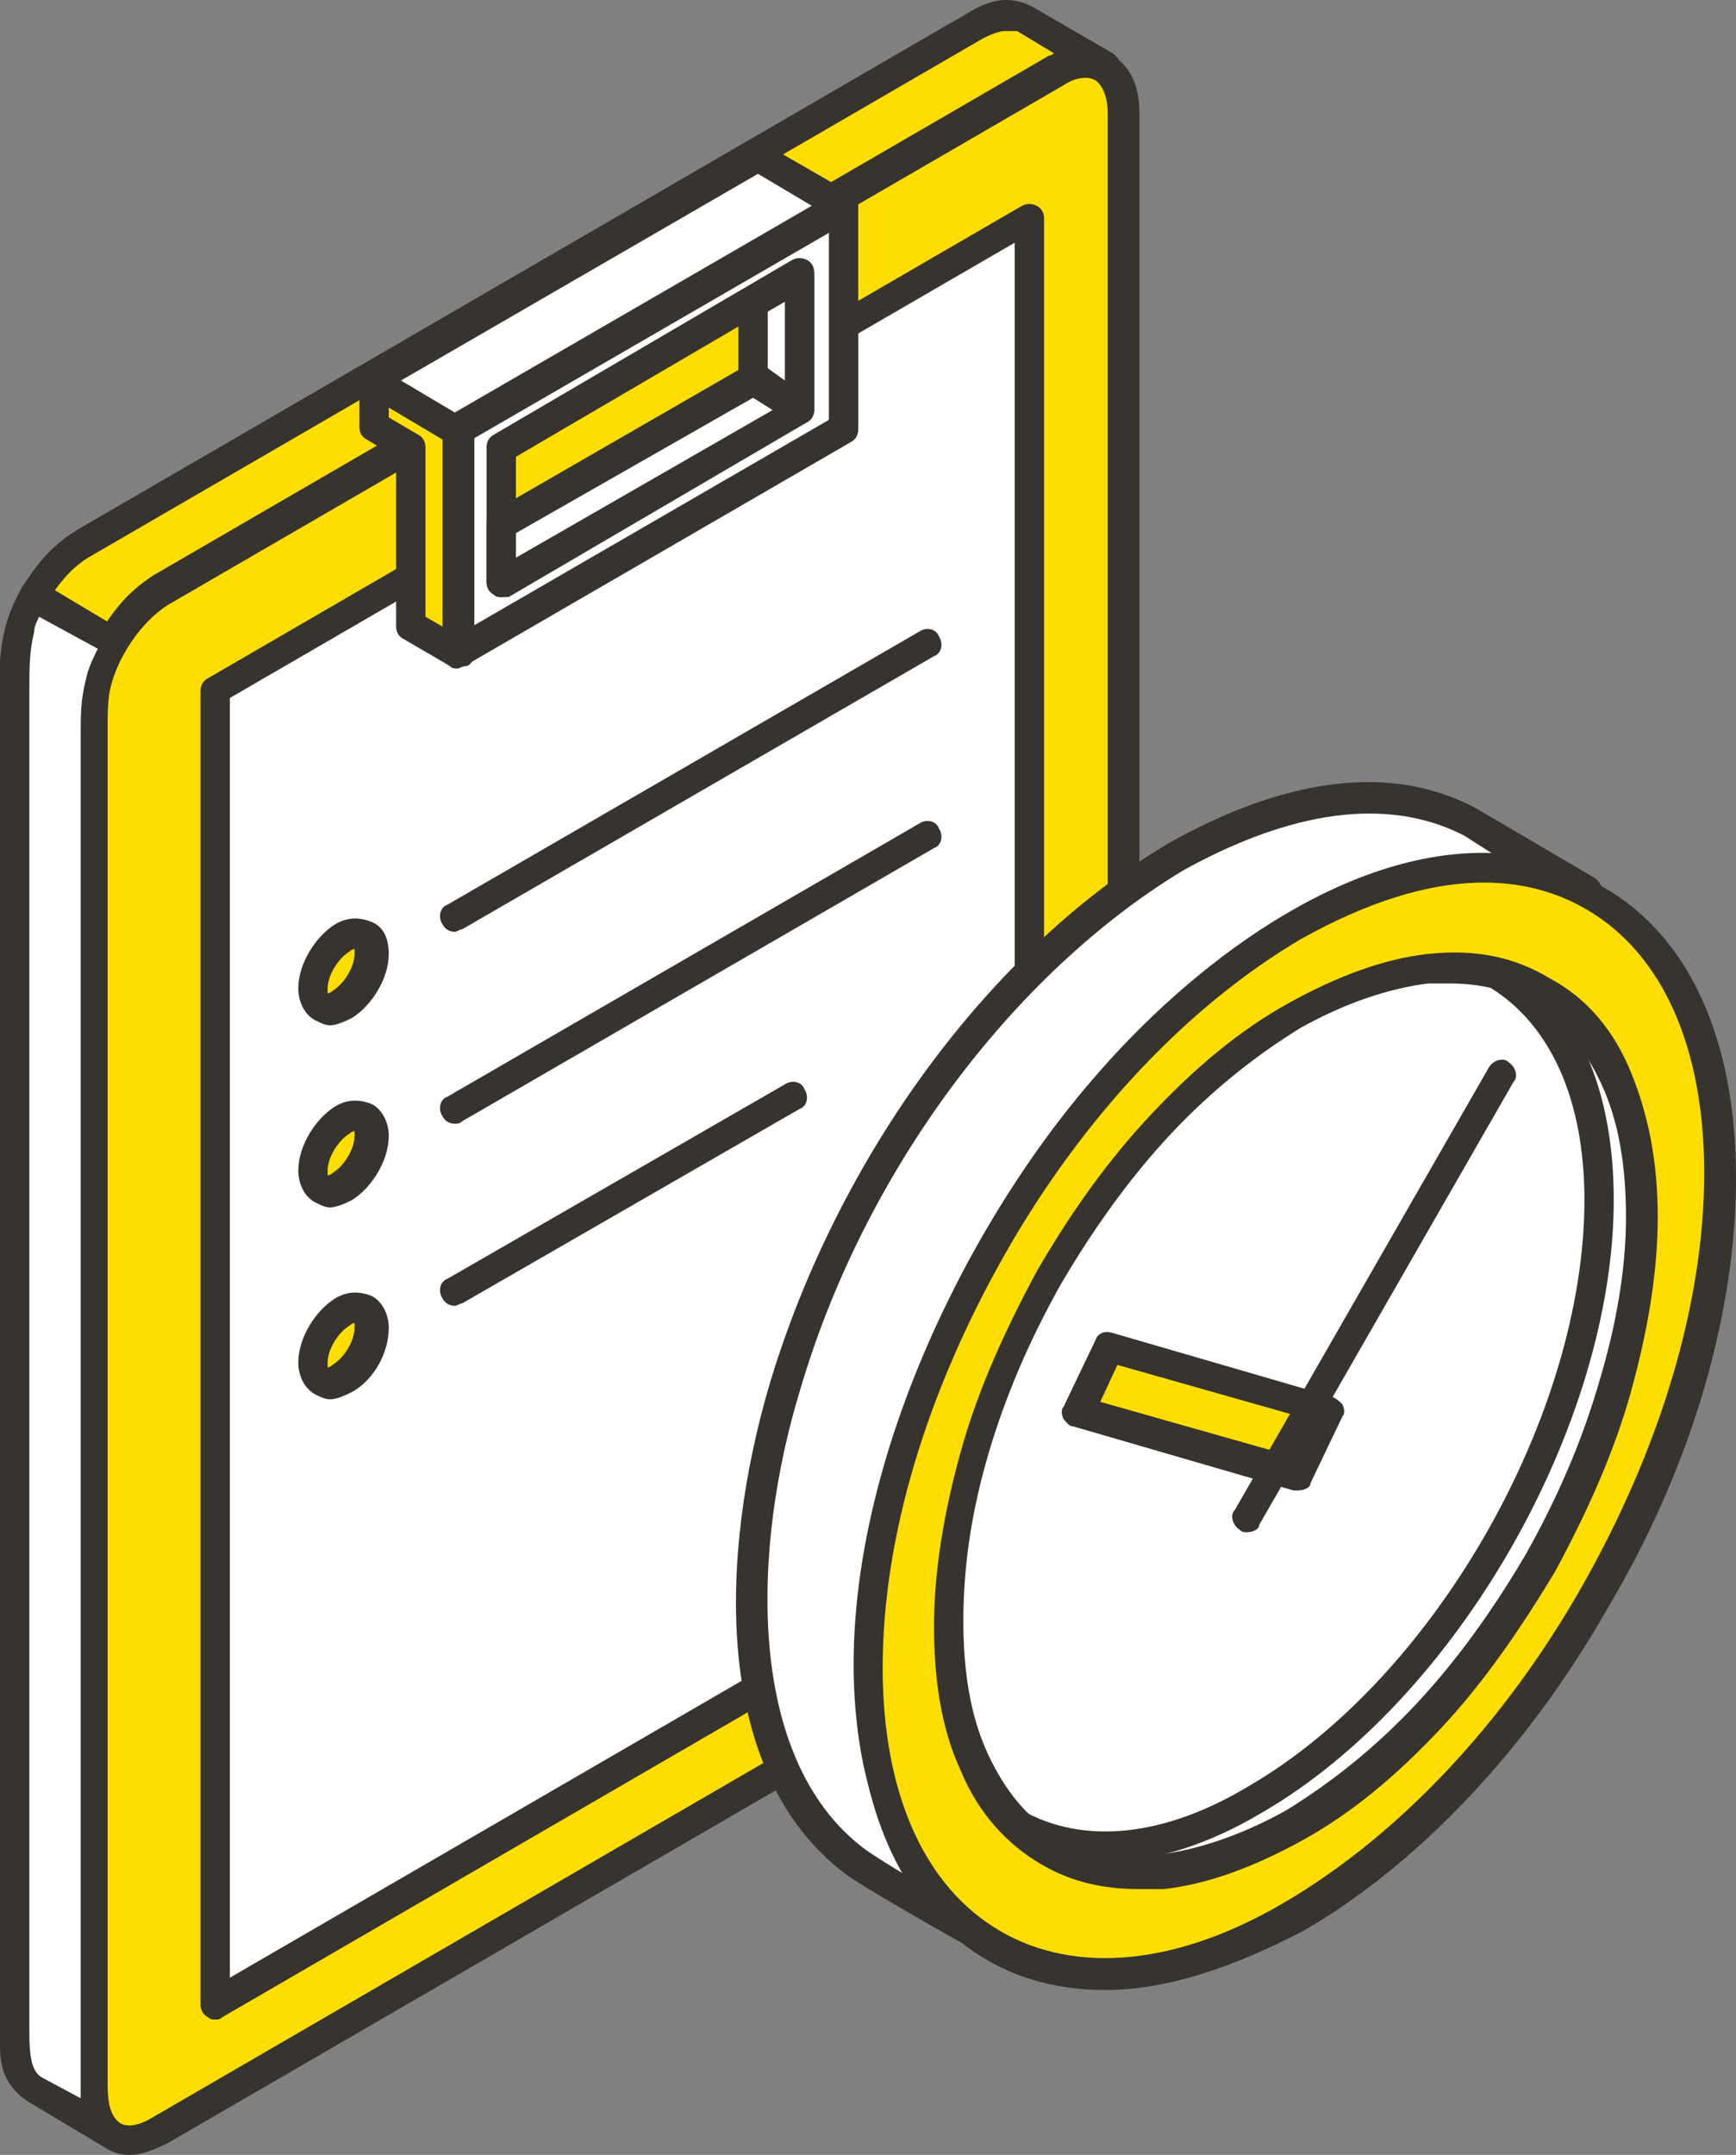<?xml version="1.0" encoding="UTF-8"?> <svg xmlns="http://www.w3.org/2000/svg" width="54" height="67" viewBox="0 0 54 67" fill="none"><rect x="0" y="0" width="54" height="67" fill="#808080" stroke="none"/><path fill-rule="evenodd" clip-rule="evenodd" d="M3.499 66.388L1.065 64.934C0.532 64.551 0.456 64.169 0.456 63.557V20.631C0.456 19.789 0.685 19.253 1.065 18.564C1.445 17.876 1.901 17.417 2.51 16.958L6.997 14.356L9.659 12.826L23.121 5.021L25.479 3.644L30.346 0.812C30.879 0.506 31.259 0.43 31.792 0.659L34.225 2.113C33.693 1.884 33.237 1.96 32.704 2.266L27.837 5.097L25.479 6.475L12.017 14.28L9.355 15.81L4.868 18.412C4.183 18.871 3.803 19.33 3.346 20.018C2.966 20.707 2.738 21.319 2.738 22.084V65.01C2.89 65.546 2.966 66.005 3.499 66.388Z" fill="#FEDE00"></path><path fill-rule="evenodd" clip-rule="evenodd" d="M31.259 0.966C31.107 0.966 30.879 1.042 30.575 1.195L2.738 17.34C2.13 17.723 1.825 18.182 1.445 18.718C1.141 19.33 0.913 19.789 0.913 20.554V63.48C0.913 64.016 1.065 64.245 1.293 64.475L2.434 65.087C2.434 65.011 2.434 64.934 2.434 64.934V21.931C2.51 20.937 2.738 20.325 3.118 19.636C3.575 18.947 3.955 18.412 4.792 17.876L32.628 1.731C32.704 1.731 32.78 1.654 32.78 1.654L31.639 0.966C31.487 0.966 31.335 0.966 31.259 0.966ZM3.499 66.847C3.423 66.847 3.346 66.847 3.27 66.77L0.837 65.317C0.076 64.781 0 64.169 0 63.557V20.554C0.076 19.559 0.304 18.947 0.685 18.259C1.141 17.57 1.521 17.034 2.358 16.499L30.194 0.353C30.727 0.047 31.335 -0.182 32.096 0.2L34.606 1.654C34.834 1.807 34.91 2.037 34.758 2.266C34.606 2.496 34.377 2.572 34.149 2.496C33.845 2.343 33.617 2.343 33.084 2.649L5.248 18.794C4.639 19.177 4.335 19.636 3.955 20.248C3.651 20.86 3.423 21.319 3.423 22.084V65.011C3.423 65.546 3.575 65.776 3.879 66.005C4.107 66.158 4.107 66.464 4.031 66.617C3.803 66.77 3.651 66.847 3.499 66.847Z" fill="#37332E"></path><path fill-rule="evenodd" clip-rule="evenodd" d="M32.78 50.09L4.944 66.235C3.803 66.924 2.814 66.388 2.814 65.01V22.084C2.814 20.707 3.727 19.1 4.944 18.412L9.431 15.81L12.093 14.28L25.555 6.475L27.913 5.097L32.78 2.266C33.921 1.578 34.91 2.113 34.91 3.491V46.417C34.91 47.718 33.921 49.401 32.78 50.09Z" fill="#FEDE00"></path><path fill-rule="evenodd" clip-rule="evenodd" d="M33.769 2.419C33.541 2.419 33.313 2.496 33.084 2.649L5.248 18.794C4.259 19.406 3.346 20.86 3.346 22.084V65.011C3.346 65.47 3.499 65.852 3.727 66.005C3.955 66.158 4.335 66.082 4.716 65.852L32.552 49.707C33.541 49.095 34.454 47.641 34.454 46.417V3.491C34.454 3.032 34.301 2.649 34.073 2.496C33.921 2.419 33.845 2.419 33.769 2.419ZM4.031 67C3.727 67 3.499 66.924 3.27 66.77C2.738 66.464 2.434 65.852 2.434 65.011V22.084C2.434 20.554 3.499 18.794 4.792 18.029L32.628 1.884C33.313 1.501 33.997 1.425 34.606 1.731C35.138 2.037 35.442 2.649 35.442 3.491V46.417C35.442 47.947 34.453 49.707 33.084 50.472L5.248 66.617C4.792 66.847 4.411 67 4.031 67Z" fill="#37332E"></path><path fill-rule="evenodd" clip-rule="evenodd" d="M6.693 21.396V62.256L32.02 47.565V6.704C23.578 11.602 15.135 16.499 6.693 21.396Z" fill="white"></path><path fill-rule="evenodd" clip-rule="evenodd" d="M7.149 21.702V61.491L31.563 47.335V7.546L7.149 21.702ZM6.693 62.792C6.617 62.792 6.541 62.792 6.465 62.715C6.313 62.639 6.237 62.486 6.237 62.333V21.472C6.237 21.319 6.313 21.166 6.465 21.09L31.792 6.398C31.944 6.322 32.096 6.322 32.248 6.398C32.4 6.475 32.476 6.628 32.476 6.781V47.641C32.476 47.794 32.4 47.947 32.248 48.024L6.921 62.715C6.845 62.792 6.769 62.792 6.693 62.792Z" fill="#37332E"></path><path fill-rule="evenodd" clip-rule="evenodd" d="M15.591 18.105C15.591 16.575 15.591 15.427 15.591 13.897C18.71 12.061 21.752 10.301 24.87 8.464C24.87 9.995 24.87 11.142 24.87 12.673C21.752 14.509 18.71 16.346 15.591 18.105ZM26.239 13.285V6.398L14.223 13.361V20.248L26.239 13.285Z" fill="white"></path><path fill-rule="evenodd" clip-rule="evenodd" d="M16.048 14.203V17.34L24.414 12.443V9.306L16.048 14.203ZM15.591 18.565C15.515 18.565 15.439 18.565 15.363 18.488C15.211 18.412 15.135 18.259 15.135 18.105V13.897C15.135 13.744 15.211 13.591 15.363 13.514L24.642 8.082C24.794 8.005 24.947 8.005 25.099 8.082C25.251 8.158 25.327 8.311 25.327 8.464V12.673C25.327 12.826 25.251 12.979 25.099 13.055L15.82 18.488C15.744 18.565 15.668 18.565 15.591 18.565ZM14.679 13.668L25.783 7.24V13.055L14.679 19.483V13.668ZM14.223 20.784C14.146 20.784 14.07 20.784 13.994 20.707C13.842 20.631 13.766 20.477 13.766 20.325V13.438C13.766 13.285 13.842 13.132 13.994 13.055L26.011 6.092C26.163 6.016 26.316 6.016 26.468 6.092C26.62 6.169 26.696 6.322 26.696 6.475V13.361C26.696 13.514 26.62 13.668 26.468 13.744L14.451 20.707C14.375 20.707 14.299 20.784 14.223 20.784Z" fill="#37332E"></path><path fill-rule="evenodd" clip-rule="evenodd" d="M14.223 13.361L26.239 6.322L24.566 5.404L23.577 4.792L11.56 11.831L14.223 13.361Z" fill="white"></path><path fill-rule="evenodd" clip-rule="evenodd" d="M12.473 11.831L14.146 12.826L25.251 6.398L23.578 5.404L12.473 11.831ZM14.223 13.82C14.146 13.82 14.07 13.82 13.994 13.744L11.332 12.214C11.18 12.137 11.104 11.984 11.104 11.831C11.104 11.678 11.18 11.525 11.332 11.448L23.349 4.485C23.501 4.409 23.654 4.409 23.806 4.485L26.468 6.016C26.62 6.092 26.696 6.245 26.696 6.398C26.696 6.551 26.62 6.704 26.468 6.781L14.451 13.744C14.375 13.82 14.299 13.82 14.223 13.82Z" fill="#37332E"></path><path fill-rule="evenodd" clip-rule="evenodd" d="M10.648 29.201C10.116 29.507 9.735 30.195 9.735 30.807C9.735 31.419 10.116 31.649 10.648 31.343C11.18 31.037 11.561 30.348 11.561 29.736C11.561 29.124 11.104 28.895 10.648 29.201Z" fill="#FEDE00"></path><path fill-rule="evenodd" clip-rule="evenodd" d="M10.876 29.583C10.496 29.813 10.191 30.348 10.191 30.731C10.191 30.884 10.191 30.884 10.191 30.884C10.191 30.884 10.268 30.884 10.344 30.807C10.724 30.578 11.028 30.042 11.028 29.66C11.028 29.507 11.028 29.507 11.028 29.507C11.028 29.507 10.952 29.507 10.876 29.583ZM10.268 31.879C10.116 31.879 9.963 31.802 9.811 31.726C9.507 31.573 9.279 31.19 9.279 30.731C9.279 29.966 9.811 29.124 10.42 28.741C10.8 28.512 11.18 28.512 11.561 28.665C11.941 28.818 12.093 29.201 12.093 29.66C12.093 30.425 11.56 31.267 10.952 31.649C10.648 31.802 10.42 31.879 10.268 31.879Z" fill="#37332E"></path><path fill-rule="evenodd" clip-rule="evenodd" d="M10.648 34.786C10.116 35.092 9.735 35.781 9.735 36.393C9.735 37.005 10.116 37.235 10.648 36.929C11.18 36.623 11.561 35.934 11.561 35.398C11.561 34.786 11.104 34.557 10.648 34.786Z" fill="#FEDE00"></path><path fill-rule="evenodd" clip-rule="evenodd" d="M10.876 35.245C10.496 35.475 10.191 36.011 10.191 36.393C10.191 36.546 10.191 36.546 10.191 36.546C10.191 36.546 10.268 36.546 10.344 36.47C10.724 36.24 11.028 35.705 11.028 35.322C11.028 35.169 11.028 35.169 11.028 35.169C11.028 35.169 10.952 35.169 10.876 35.245ZM10.268 37.541C10.116 37.541 9.963 37.464 9.811 37.388C9.507 37.235 9.279 36.852 9.279 36.393C9.279 35.628 9.811 34.786 10.42 34.404C10.8 34.174 11.18 34.174 11.561 34.327C11.865 34.48 12.093 34.863 12.093 35.322C12.093 36.087 11.56 36.929 10.952 37.311C10.648 37.464 10.42 37.541 10.268 37.541Z" fill="#37332E"></path><path fill-rule="evenodd" clip-rule="evenodd" d="M10.648 40.831C10.116 41.137 9.735 41.826 9.735 42.438C9.735 43.05 10.116 43.28 10.648 42.974C11.18 42.668 11.561 41.979 11.561 41.367C11.561 40.755 11.104 40.525 10.648 40.831Z" fill="#FEDE00"></path><path fill-rule="evenodd" clip-rule="evenodd" d="M10.876 41.214C10.496 41.443 10.191 41.979 10.191 42.361C10.191 42.514 10.191 42.514 10.191 42.514C10.191 42.514 10.268 42.514 10.344 42.438C10.724 42.208 11.028 41.673 11.028 41.29C11.028 41.137 11.028 41.137 11.028 41.137C11.028 41.137 10.952 41.137 10.876 41.214ZM10.268 43.509C10.116 43.509 9.963 43.433 9.811 43.356C9.507 43.203 9.279 42.82 9.279 42.361C9.279 41.596 9.811 40.755 10.42 40.372C10.8 40.142 11.18 40.142 11.561 40.295C11.865 40.448 12.093 40.831 12.093 41.29C12.093 42.055 11.637 42.897 10.952 43.279C10.648 43.433 10.42 43.509 10.268 43.509Z" fill="#37332E"></path><path fill-rule="evenodd" clip-rule="evenodd" d="M3.499 66.388L1.065 64.934C0.837 64.781 0.684 64.628 0.608 64.475C0.38 64.016 0.456 63.327 0.456 62.868V21.778C0.456 21.013 0.38 20.325 0.608 19.559C0.684 19.177 0.837 18.871 1.065 18.565L3.499 20.018C3.27 20.401 3.118 20.86 2.966 21.319C2.814 21.931 2.89 22.39 2.89 23.003V64.245C2.89 64.704 2.89 65.164 2.966 65.623C2.966 65.852 3.118 66.158 3.499 66.388Z" fill="white"></path><path fill-rule="evenodd" clip-rule="evenodd" d="M1.217 19.177C1.141 19.33 1.065 19.483 1.065 19.636C0.913 20.248 0.913 20.784 0.913 21.396V21.778V63.098C0.913 63.48 0.913 64.016 1.065 64.322C1.141 64.475 1.217 64.552 1.369 64.628L2.51 65.24C2.51 65.01 2.51 64.704 2.51 64.475V64.245V22.773C2.51 22.237 2.51 21.778 2.662 21.166C2.738 20.784 2.89 20.477 3.042 20.171L1.217 19.177ZM3.499 66.847C3.423 66.847 3.346 66.847 3.27 66.77L0.837 65.317C0.532 65.087 0.38 64.934 0.228 64.628C1.39173e-05 64.169 0 63.48 0 63.021V55.063V21.396C0 20.707 1.39173e-05 20.095 0.228 19.33C0.38 18.947 0.532 18.564 0.685 18.258C0.837 18.029 1.065 17.952 1.293 18.105L3.727 19.559C3.803 19.636 3.879 19.712 3.955 19.865C3.955 20.018 3.955 20.095 3.879 20.248C3.651 20.631 3.499 20.937 3.423 21.396C3.346 21.855 3.346 22.237 3.346 22.773V30.654V64.551C3.346 64.934 3.346 65.24 3.423 65.546C3.499 65.776 3.575 65.929 3.803 66.082C4.031 66.235 4.107 66.541 3.955 66.694C3.803 66.77 3.651 66.847 3.499 66.847Z" fill="#37332E"></path><path fill-rule="evenodd" clip-rule="evenodd" d="M11.56 13.208L12.701 13.897V19.406L14.223 20.248V13.361L11.56 11.831V13.208Z" fill="#FEDE00"></path><path fill-rule="evenodd" clip-rule="evenodd" d="M13.234 19.177L13.766 19.483V13.667L12.093 12.673V12.979L13.006 13.514C13.158 13.591 13.234 13.744 13.234 13.897V19.177ZM14.223 20.784C14.146 20.784 14.07 20.784 13.994 20.707L12.549 19.865C12.397 19.789 12.321 19.636 12.321 19.483V14.203L11.409 13.667C11.256 13.591 11.18 13.438 11.18 13.285V11.908C11.18 11.755 11.256 11.601 11.409 11.525C11.561 11.448 11.713 11.448 11.865 11.525L14.527 13.055C14.679 13.132 14.755 13.285 14.755 13.438V20.324C14.755 20.477 14.679 20.631 14.527 20.707C14.375 20.707 14.299 20.784 14.223 20.784Z" fill="#37332E"></path><path fill-rule="evenodd" clip-rule="evenodd" d="M14.146 28.971C13.994 28.971 13.842 28.894 13.766 28.741C13.614 28.512 13.69 28.206 13.918 28.129L28.597 19.636C28.825 19.483 29.13 19.559 29.206 19.789C29.358 20.018 29.282 20.324 29.053 20.401L14.375 28.894C14.299 28.894 14.223 28.971 14.146 28.971Z" fill="#37332E"></path><path fill-rule="evenodd" clip-rule="evenodd" d="M14.146 34.939C13.994 34.939 13.842 34.863 13.766 34.71C13.614 34.48 13.69 34.174 13.918 34.098L28.597 25.604C28.825 25.451 29.13 25.528 29.206 25.757C29.358 25.987 29.282 26.293 29.053 26.369L14.375 34.863C14.299 34.939 14.223 34.939 14.146 34.939Z" fill="#37332E"></path><path fill-rule="evenodd" clip-rule="evenodd" d="M14.146 40.601C13.994 40.601 13.842 40.525 13.766 40.372C13.614 40.142 13.69 39.836 13.918 39.76L24.414 33.715C24.642 33.562 24.947 33.638 25.023 33.868C25.175 34.097 25.099 34.404 24.87 34.48L14.375 40.525C14.299 40.525 14.223 40.601 14.146 40.601Z" fill="#37332E"></path><path fill-rule="evenodd" clip-rule="evenodd" d="M23.425 9.382V11.678L24.87 12.749V8.541L23.425 9.382Z" fill="white"></path><path fill-rule="evenodd" clip-rule="evenodd" d="M23.882 11.448L24.414 11.831V9.383L23.882 9.689V11.448ZM24.87 13.208C24.794 13.208 24.718 13.208 24.642 13.132L23.197 12.137C23.045 12.061 22.969 11.908 22.969 11.755V9.383C22.969 9.229 23.045 9.076 23.197 9L24.642 8.158C24.794 8.082 24.947 8.082 25.099 8.158C25.251 8.235 25.327 8.388 25.327 8.541V12.749C25.327 12.902 25.251 13.055 25.099 13.132C25.023 13.132 24.947 13.208 24.87 13.208Z" fill="#37332E"></path><path fill-rule="evenodd" clip-rule="evenodd" d="M15.592 16.269L23.425 11.678L24.87 12.749L15.592 18.106V16.269Z" fill="white"></path><path fill-rule="evenodd" clip-rule="evenodd" d="M16.048 16.575V17.34L24.034 12.749L23.425 12.367L16.048 16.575ZM15.591 18.564C15.515 18.564 15.439 18.564 15.363 18.488C15.211 18.411 15.135 18.258 15.135 18.105V16.269C15.135 16.116 15.211 15.963 15.363 15.886L23.197 11.372C23.349 11.295 23.578 11.295 23.654 11.372L25.099 12.367C25.251 12.443 25.327 12.596 25.327 12.749C25.327 12.902 25.251 13.055 25.099 13.132L15.82 18.564C15.744 18.564 15.668 18.564 15.591 18.564Z" fill="#37332E"></path><path fill-rule="evenodd" clip-rule="evenodd" d="M32.628 57.512L28.977 55.369C33.313 57.818 38.637 53.763 41.375 50.549C45.178 46.187 48.6 38.688 47.155 32.797C46.699 31.113 45.862 29.583 44.341 28.665L48.22 30.884C52.099 33.332 51.49 39.607 50.273 43.433C48.524 49.095 43.656 55.981 37.876 57.818C36.051 58.43 34.225 58.43 32.628 57.512Z" fill="white"></path><path fill-rule="evenodd" clip-rule="evenodd" d="M32.856 57.129C34.225 57.894 35.822 57.971 37.648 57.435C43.276 55.752 47.992 49.095 49.741 43.356C51.034 39.224 51.338 33.562 47.839 31.343L46.775 30.731C47.079 31.343 47.383 32.032 47.535 32.72C49.056 38.842 45.558 46.417 41.679 50.855C39.169 53.763 35.442 56.441 31.944 56.517L32.856 57.129ZM35.442 58.736C34.301 58.736 33.313 58.507 32.4 57.971L28.749 55.828C28.521 55.675 28.445 55.446 28.597 55.216C28.749 54.987 28.977 54.91 29.206 55.063C33.313 57.359 38.561 53.227 40.994 50.396C44.873 45.958 47.992 38.612 46.623 33.103C46.166 31.343 45.33 30.042 43.961 29.277C43.732 29.124 43.656 28.818 43.809 28.665C43.961 28.435 44.189 28.359 44.417 28.512L48.296 30.731C52.251 33.256 51.947 39.377 50.578 43.892C48.752 49.783 43.732 56.747 37.8 58.583C37.039 58.583 36.203 58.736 35.442 58.736Z" fill="#37332E"></path><path fill-rule="evenodd" clip-rule="evenodd" d="M39.093 31.113C33.16 34.557 28.369 42.897 28.369 49.707C28.369 56.594 33.16 59.348 39.093 55.905C45.025 52.462 49.817 44.121 49.817 37.311C49.817 30.425 45.025 27.67 39.093 31.113Z" fill="white"></path><path fill-rule="evenodd" clip-rule="evenodd" d="M43.885 30.119C42.516 30.119 40.918 30.578 39.321 31.496C33.541 34.863 28.901 43.05 28.901 49.707C28.901 52.844 29.966 55.14 31.792 56.288C33.693 57.359 36.203 57.129 38.865 55.522C44.645 52.156 49.285 43.968 49.285 37.311C49.285 34.174 48.22 31.878 46.394 30.731C45.71 30.272 44.797 30.119 43.885 30.119ZM34.301 57.894C33.237 57.894 32.172 57.665 31.259 57.129C29.054 55.828 27.913 53.227 27.913 49.784C27.913 42.821 32.78 34.251 38.865 30.731C41.831 28.971 44.721 28.741 46.851 29.966C49.056 31.19 50.197 33.868 50.197 37.311C50.197 44.274 45.33 52.844 39.245 56.364C37.572 57.359 35.899 57.894 34.301 57.894Z" fill="#37332E"></path><path fill-rule="evenodd" clip-rule="evenodd" d="M36.583 26.675C39.245 25.145 42.82 24.074 45.71 25.604L49.361 27.747C43.961 25.069 37.572 30.042 34.225 34.021C29.738 39.301 25.935 47.871 27.304 54.834C27.761 57.129 28.749 59.042 30.651 60.343C29.738 59.807 27.228 58.43 26.544 57.895C22.36 54.681 23.045 47.565 24.338 43.127C26.316 36.699 30.803 30.119 36.583 26.675Z" fill="white"></path><path fill-rule="evenodd" clip-rule="evenodd" d="M36.811 27.058C31.487 30.272 26.848 36.47 24.87 43.28C23.425 48.024 23.121 54.681 26.924 57.512C27.152 57.665 27.608 57.971 28.141 58.277C27.532 57.282 27.152 56.211 26.848 54.834C25.403 47.641 29.51 38.765 33.921 33.639C37.039 29.966 41.831 26.369 46.394 26.522L45.558 25.987C42.592 24.456 39.169 25.757 36.811 27.058ZM30.727 60.802C30.651 60.802 30.575 60.802 30.499 60.726L29.662 60.267C28.445 59.578 26.848 58.66 26.316 58.277C22.132 55.14 22.361 48.33 23.958 42.974C26.087 35.934 30.803 29.507 36.355 26.216C38.941 24.762 42.668 23.385 45.938 25.145L49.589 27.288C49.817 27.441 49.893 27.67 49.741 27.9C49.589 28.129 49.361 28.206 49.132 28.129C44.265 25.681 38.256 29.889 34.53 34.251C30.27 39.224 26.316 47.718 27.684 54.681C28.141 57.053 29.206 58.813 30.879 59.884C31.107 60.037 31.183 60.343 31.031 60.496C31.031 60.726 30.879 60.802 30.727 60.802Z" fill="#37332E"></path><path fill-rule="evenodd" clip-rule="evenodd" d="M32.4 57.435L28.749 55.293L32.628 57.512L32.4 57.435Z" fill="white"></path><path fill-rule="evenodd" clip-rule="evenodd" d="M32.628 57.971C32.552 57.971 32.476 57.971 32.4 57.895L28.521 55.675C28.293 55.522 28.217 55.293 28.369 55.063C28.521 54.834 28.749 54.757 28.977 54.91L32.628 57.053L32.856 57.129C33.084 57.282 33.16 57.588 33.008 57.742C32.932 57.895 32.78 57.971 32.628 57.971Z" fill="#37332E"></path><path fill-rule="evenodd" clip-rule="evenodd" d="M47.916 30.807C46.927 30.195 45.71 29.966 44.417 30.119C43.124 30.272 41.755 30.731 40.31 31.573C38.865 32.414 37.42 33.562 36.203 34.939C34.91 36.317 33.693 38 32.704 39.683C31.715 41.443 30.879 43.28 30.346 45.116C29.814 46.876 29.51 48.712 29.51 50.396C29.51 52.079 29.814 53.533 30.346 54.757C30.879 55.981 31.715 56.9 32.704 57.435C33.693 58.047 34.91 58.277 36.203 58.124C37.496 57.971 38.865 57.512 40.31 56.67C41.755 55.828 43.2 54.681 44.417 53.303C45.71 51.926 46.927 50.243 47.916 48.559C48.904 46.799 49.741 44.963 50.273 43.127C50.806 41.367 51.11 39.53 51.11 37.847C51.11 36.163 50.806 34.71 50.273 33.485C49.741 32.338 48.904 31.419 47.916 30.807ZM30.879 38.765C33.237 34.633 36.583 30.96 40.234 28.818C43.885 26.675 47.231 26.522 49.589 27.9C51.947 29.277 53.468 32.261 53.468 36.546C53.468 40.755 52.023 45.499 49.589 49.63C47.231 53.763 43.885 57.435 40.234 59.578C36.583 61.72 33.313 61.873 30.879 60.496C28.521 59.119 27 56.135 27 51.85C27.076 47.641 28.521 42.897 30.879 38.765Z" fill="#FEDE00"></path><path fill-rule="evenodd" clip-rule="evenodd" d="M45.102 30.578C44.873 30.578 44.645 30.578 44.417 30.578C43.2 30.731 41.831 31.19 40.462 31.955C39.093 32.797 37.724 33.868 36.431 35.245C35.138 36.623 33.997 38.23 33.008 39.913C32.02 41.673 31.259 43.433 30.727 45.269C30.194 47.105 29.966 48.789 29.966 50.396C29.966 52.003 30.194 53.38 30.727 54.528C31.259 55.675 31.944 56.517 32.856 57.053C33.769 57.588 34.91 57.818 36.051 57.665C37.268 57.512 38.637 57.053 40.006 56.288C41.375 55.446 42.744 54.375 44.037 52.997C45.33 51.62 46.471 50.013 47.459 48.33C48.448 46.57 49.209 44.81 49.741 42.974C50.273 41.214 50.578 39.454 50.578 37.847C50.578 36.24 50.349 34.863 49.817 33.715C49.285 32.567 48.6 31.726 47.687 31.19C46.927 30.807 46.09 30.578 45.102 30.578ZM35.442 58.736C34.301 58.736 33.313 58.507 32.4 57.971C31.335 57.359 30.423 56.364 29.89 55.063C29.282 53.763 29.054 52.232 29.054 50.549C29.054 48.865 29.358 47.029 29.89 45.116C30.423 43.203 31.259 41.367 32.248 39.53C33.313 37.694 34.454 36.087 35.823 34.633C37.192 33.179 38.561 32.032 40.082 31.19C41.603 30.348 43.048 29.813 44.417 29.66C45.862 29.506 47.079 29.736 48.22 30.425C49.361 31.037 50.197 32.032 50.73 33.332C51.262 34.633 51.566 36.087 51.566 37.847C51.566 39.53 51.262 41.367 50.73 43.28C50.197 45.193 49.361 47.029 48.372 48.865C47.307 50.625 46.166 52.309 44.797 53.763C43.428 55.216 42.059 56.364 40.538 57.206C39.017 58.047 37.572 58.583 36.203 58.736C35.899 58.736 35.67 58.736 35.442 58.736ZM46.166 27.441C47.383 27.441 48.448 27.747 49.361 28.282C51.718 29.66 53.011 32.567 53.011 36.47C53.011 40.525 51.642 45.039 49.209 49.325C46.775 53.609 43.504 57.053 40.006 59.119C36.659 61.108 33.465 61.414 31.107 60.037C28.749 58.66 27.456 55.752 27.456 51.849C27.456 47.794 28.825 43.28 31.259 38.995C33.693 34.71 36.963 31.266 40.462 29.2C42.516 28.053 44.417 27.441 46.166 27.441ZM34.377 61.873C33.008 61.873 31.792 61.567 30.727 60.955C28.065 59.425 26.62 56.211 26.62 51.926C26.62 47.718 27.989 42.974 30.575 38.612C33.084 34.174 36.507 30.578 40.082 28.512C43.732 26.369 47.231 26.063 49.893 27.593C52.555 29.124 54 32.338 54 36.623C54 40.831 52.631 45.575 50.045 49.937C47.535 54.375 44.113 57.971 40.538 60.037C38.332 61.185 36.279 61.873 34.377 61.873Z" fill="#37332E"></path><path fill-rule="evenodd" clip-rule="evenodd" d="M41.375 43.815L40.386 45.881L33.617 43.892L34.53 41.826L41.375 43.815Z" fill="#FEDE00"></path><path fill-rule="evenodd" clip-rule="evenodd" d="M34.225 43.586L40.158 45.269L40.69 44.121L34.758 42.438L34.225 43.586ZM40.386 46.34C40.31 46.34 40.31 46.34 40.234 46.34L33.389 44.351C33.237 44.351 33.161 44.198 33.084 44.121C33.008 43.968 33.008 43.815 33.084 43.739L34.073 41.673C34.149 41.443 34.377 41.367 34.606 41.443L41.451 43.433C41.603 43.509 41.679 43.586 41.755 43.662C41.831 43.815 41.831 43.968 41.755 44.045L40.766 46.111C40.766 46.264 40.538 46.34 40.386 46.34Z" fill="#37332E"></path><path fill-rule="evenodd" clip-rule="evenodd" d="M38.789 47.641C38.713 47.641 38.637 47.641 38.561 47.565C38.332 47.412 38.256 47.106 38.408 46.953L46.318 33.179C46.47 32.95 46.775 32.873 46.927 33.026C47.155 33.179 47.231 33.486 47.079 33.639L39.169 47.412C39.169 47.565 38.941 47.641 38.789 47.641Z" fill="#37332E"></path></svg> 